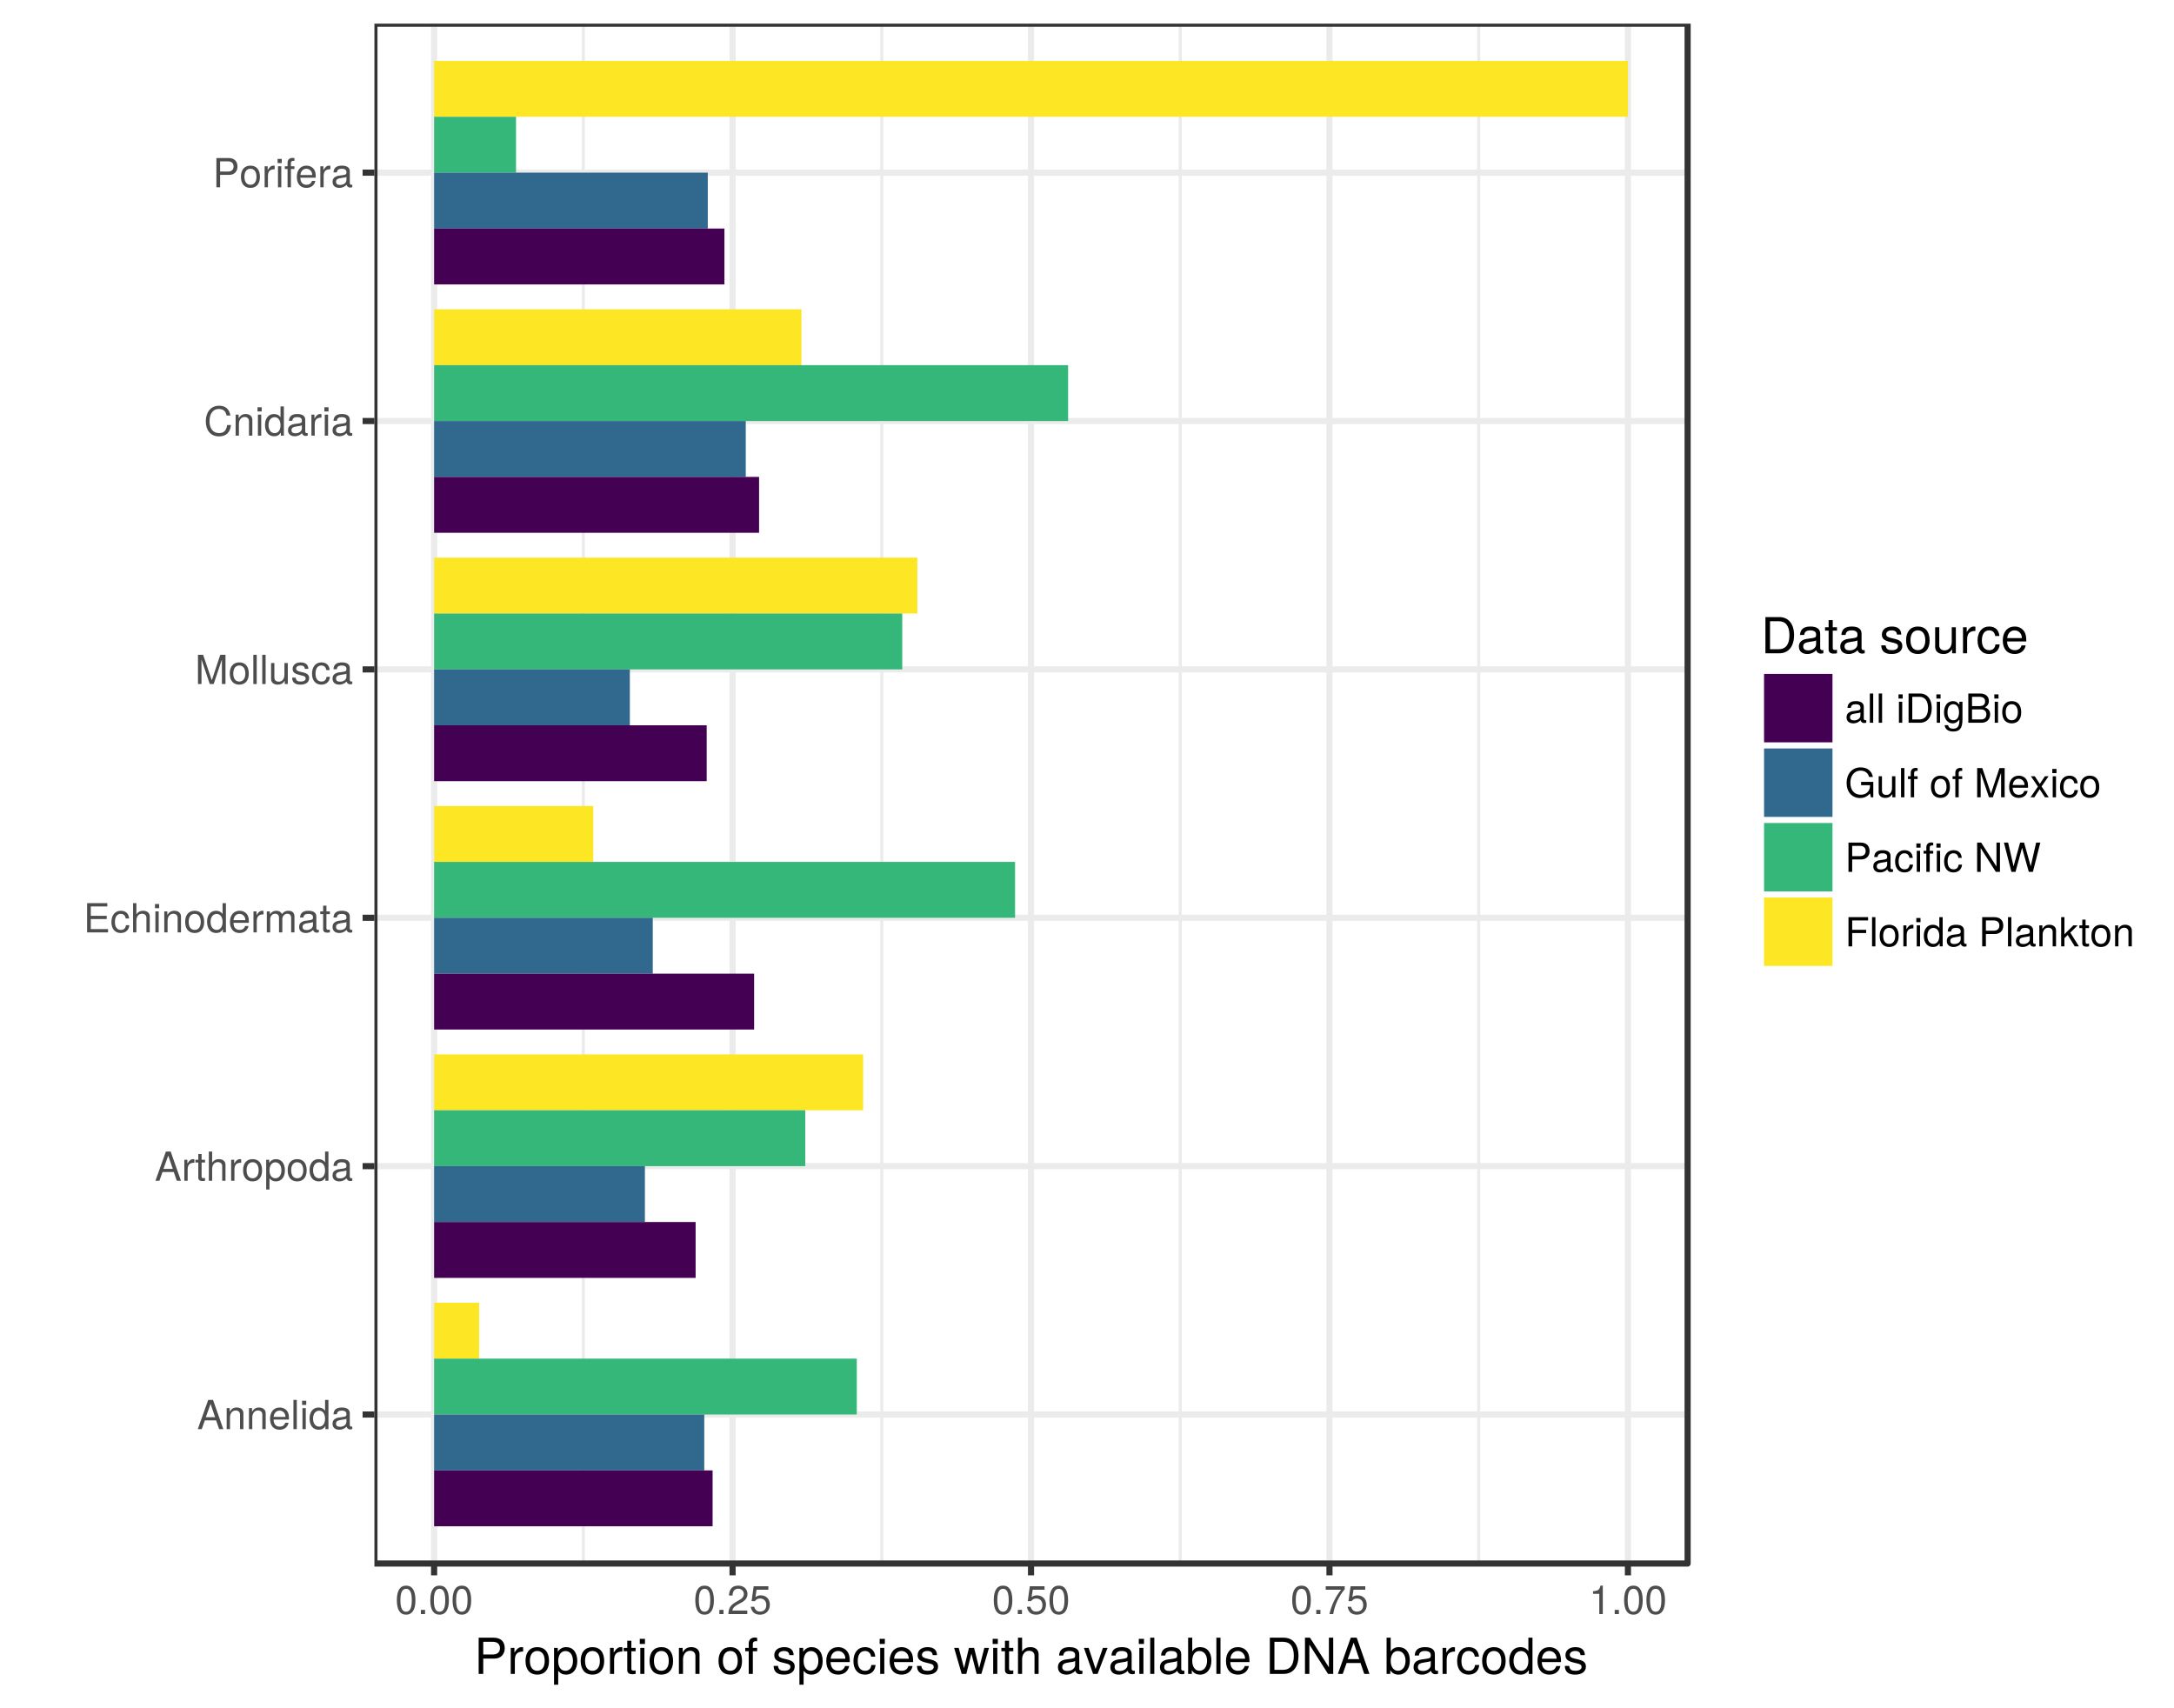 <?xml version="1.0" encoding="UTF-8"?>
<svg xmlns="http://www.w3.org/2000/svg" xmlns:xlink="http://www.w3.org/1999/xlink" width="504pt" height="396pt" viewBox="0 0 504 396" version="1.1">
<defs>
<g>
<symbol overflow="visible" id="glyph0-0">
<path style="stroke:none;" d=""/>
</symbol>
<symbol overflow="visible" id="glyph0-1">
<path style="stroke:none;" d="M 6.078 0 L 3.688 -6.781 L 2.578 -6.781 L 0.156 0 L 1.078 0 L 1.797 -2.031 L 4.406 -2.031 L 5.109 0 Z M 4.172 -2.766 L 2.016 -2.766 L 3.125 -5.844 Z M 4.172 -2.766 "/>
</symbol>
<symbol overflow="visible" id="glyph0-2">
<path style="stroke:none;" d="M 4.531 0 L 4.531 -3.688 C 4.531 -4.484 3.922 -5.016 2.984 -5.016 C 2.266 -5.016 1.797 -4.734 1.359 -4.047 L 1.359 -4.875 L 0.656 -4.875 L 0.656 0 L 1.422 0 L 1.422 -2.688 C 1.422 -3.688 1.969 -4.328 2.75 -4.328 C 3.359 -4.328 3.75 -3.953 3.75 -3.375 L 3.75 0 Z M 4.531 0 "/>
</symbol>
<symbol overflow="visible" id="glyph0-3">
<path style="stroke:none;" d="M 4.766 -2.219 C 4.766 -2.922 4.719 -3.359 4.578 -3.734 C 4.266 -4.531 3.516 -5.016 2.609 -5.016 C 1.25 -5.016 0.375 -4 0.375 -2.406 C 0.375 -0.812 1.219 0.141 2.578 0.141 C 3.703 0.141 4.469 -0.5 4.672 -1.484 L 3.891 -1.484 C 3.672 -0.844 3.234 -0.578 2.609 -0.578 C 1.797 -0.578 1.203 -1.094 1.188 -2.219 Z M 3.938 -2.906 C 3.938 -2.906 3.938 -2.859 3.938 -2.844 L 1.203 -2.844 C 1.266 -3.703 1.812 -4.297 2.594 -4.297 C 3.359 -4.297 3.938 -3.656 3.938 -2.906 Z M 3.938 -2.906 "/>
</symbol>
<symbol overflow="visible" id="glyph0-4">
<path style="stroke:none;" d="M 1.406 0 L 1.406 -6.781 L 0.625 -6.781 L 0.625 0 Z M 1.406 0 "/>
</symbol>
<symbol overflow="visible" id="glyph0-5">
<path style="stroke:none;" d="M 1.422 0 L 1.422 -4.875 L 0.656 -4.875 L 0.656 0 Z M 1.531 -5.609 L 1.531 -6.578 L 0.562 -6.578 L 0.562 -5.609 Z M 1.531 -5.609 "/>
</symbol>
<symbol overflow="visible" id="glyph0-6">
<path style="stroke:none;" d="M 4.609 0 L 4.609 -6.781 L 3.828 -6.781 L 3.828 -4.266 C 3.5 -4.75 2.984 -5.016 2.328 -5.016 C 1.062 -5.016 0.234 -4.031 0.234 -2.484 C 0.234 -0.844 1.047 0.141 2.359 0.141 C 3.031 0.141 3.5 -0.109 3.906 -0.719 L 3.906 0 Z M 3.828 -2.422 C 3.828 -1.297 3.297 -0.578 2.469 -0.578 C 1.625 -0.578 1.047 -1.297 1.047 -2.438 C 1.047 -3.562 1.625 -4.281 2.469 -4.281 C 3.297 -4.281 3.828 -3.547 3.828 -2.422 Z M 3.828 -2.422 "/>
</symbol>
<symbol overflow="visible" id="glyph0-7">
<path style="stroke:none;" d="M 4.969 -0.016 L 4.969 -0.609 C 4.891 -0.578 4.859 -0.578 4.812 -0.578 C 4.531 -0.578 4.391 -0.719 4.391 -0.969 L 4.391 -3.688 C 4.391 -4.547 3.75 -5.016 2.562 -5.016 C 1.375 -5.016 0.656 -4.562 0.609 -3.438 L 1.391 -3.438 C 1.453 -4.031 1.797 -4.297 2.531 -4.297 C 3.219 -4.297 3.609 -4.031 3.609 -3.562 L 3.609 -3.359 C 3.609 -3.047 3.422 -2.906 2.812 -2.828 C 1.703 -2.688 1.547 -2.656 1.25 -2.531 C 0.672 -2.297 0.391 -1.859 0.391 -1.266 C 0.391 -0.375 1 0.141 1.984 0.141 C 2.609 0.141 3.219 -0.125 3.641 -0.578 C 3.734 -0.203 4.062 0.062 4.438 0.062 C 4.609 0.062 4.719 0.047 4.969 -0.016 Z M 3.609 -1.688 C 3.609 -0.984 2.906 -0.547 2.156 -0.547 C 1.547 -0.547 1.203 -0.75 1.203 -1.281 C 1.203 -1.797 1.547 -2.016 2.375 -2.141 C 3.188 -2.25 3.359 -2.281 3.609 -2.406 Z M 3.609 -1.688 "/>
</symbol>
<symbol overflow="visible" id="glyph0-8">
<path style="stroke:none;" d="M 2.984 -4.188 L 2.984 -4.984 C 2.859 -5 2.797 -5.016 2.688 -5.016 C 2.188 -5.016 1.797 -4.719 1.359 -3.984 L 1.359 -4.875 L 0.656 -4.875 L 0.656 0 L 1.422 0 L 1.422 -2.531 C 1.422 -3.625 1.781 -4.172 2.984 -4.188 Z M 2.984 -4.188 "/>
</symbol>
<symbol overflow="visible" id="glyph0-9">
<path style="stroke:none;" d="M 2.359 0 L 2.359 -0.656 C 2.266 -0.625 2.141 -0.609 1.984 -0.609 C 1.656 -0.609 1.562 -0.703 1.562 -1.047 L 1.562 -4.234 L 2.359 -4.234 L 2.359 -4.875 L 1.562 -4.875 L 1.562 -6.203 L 0.797 -6.203 L 0.797 -4.875 L 0.125 -4.875 L 0.125 -4.234 L 0.797 -4.234 L 0.797 -0.703 C 0.797 -0.219 1.125 0.062 1.734 0.062 C 1.922 0.062 2.094 0.047 2.359 0 Z M 2.359 0 "/>
</symbol>
<symbol overflow="visible" id="glyph0-10">
<path style="stroke:none;" d="M 4.516 0 L 4.516 -3.688 C 4.516 -4.5 3.938 -5.016 2.984 -5.016 C 2.297 -5.016 1.875 -4.797 1.422 -4.203 L 1.422 -6.781 L 0.656 -6.781 L 0.656 0 L 1.422 0 L 1.422 -2.688 C 1.422 -3.688 1.938 -4.328 2.75 -4.328 C 3.297 -4.328 3.75 -4.016 3.75 -3.375 L 3.75 0 Z M 4.516 0 "/>
</symbol>
<symbol overflow="visible" id="glyph0-11">
<path style="stroke:none;" d="M 4.734 -2.406 C 4.734 -4.078 3.938 -5.016 2.531 -5.016 C 1.156 -5.016 0.328 -4.078 0.328 -2.438 C 0.328 -0.797 1.156 0.141 2.531 0.141 C 3.906 0.141 4.734 -0.797 4.734 -2.406 Z M 3.938 -2.406 C 3.938 -1.266 3.391 -0.578 2.531 -0.578 C 1.672 -0.578 1.141 -1.25 1.141 -2.438 C 1.141 -3.609 1.672 -4.297 2.531 -4.297 C 3.406 -4.297 3.938 -3.609 3.938 -2.406 Z M 3.938 -2.406 "/>
</symbol>
<symbol overflow="visible" id="glyph0-12">
<path style="stroke:none;" d="M 4.859 -2.391 C 4.859 -4.031 4.062 -5.016 2.766 -5.016 C 2.109 -5.016 1.578 -4.719 1.219 -4.141 L 1.219 -4.875 L 0.516 -4.875 L 0.516 2.031 L 1.281 2.031 L 1.281 -0.578 C 1.688 -0.078 2.141 0.141 2.781 0.141 C 4.031 0.141 4.859 -0.844 4.859 -2.391 Z M 4.047 -2.406 C 4.047 -1.297 3.484 -0.578 2.641 -0.578 C 1.828 -0.578 1.281 -1.25 1.281 -2.406 C 1.281 -3.547 1.828 -4.281 2.641 -4.281 C 3.5 -4.281 4.047 -3.562 4.047 -2.406 Z M 4.047 -2.406 "/>
</symbol>
<symbol overflow="visible" id="glyph0-13">
<path style="stroke:none;" d="M 5.703 0 L 5.703 -0.766 L 1.703 -0.766 L 1.703 -3.094 L 5.391 -3.094 L 5.391 -3.844 L 1.703 -3.844 L 1.703 -6.016 L 5.531 -6.016 L 5.531 -6.781 L 0.844 -6.781 L 0.844 0 Z M 5.703 0 "/>
</symbol>
<symbol overflow="visible" id="glyph0-14">
<path style="stroke:none;" d="M 4.438 -1.672 L 3.656 -1.672 C 3.531 -0.891 3.125 -0.578 2.469 -0.578 C 1.609 -0.578 1.094 -1.234 1.094 -2.391 C 1.094 -3.609 1.594 -4.297 2.438 -4.297 C 3.094 -4.297 3.5 -3.906 3.594 -3.234 L 4.375 -3.234 C 4.281 -4.422 3.547 -5.016 2.453 -5.016 C 1.141 -5.016 0.281 -4 0.281 -2.391 C 0.281 -0.812 1.125 0.141 2.438 0.141 C 3.609 0.141 4.344 -0.562 4.438 -1.672 Z M 4.438 -1.672 "/>
</symbol>
<symbol overflow="visible" id="glyph0-15">
<path style="stroke:none;" d="M 7.062 0 L 7.062 -3.656 C 7.062 -4.531 6.578 -5.016 5.672 -5.016 C 5.016 -5.016 4.625 -4.812 4.172 -4.266 C 3.891 -4.781 3.5 -5.016 2.859 -5.016 C 2.219 -5.016 1.781 -4.766 1.359 -4.188 L 1.359 -4.875 L 0.656 -4.875 L 0.656 0 L 1.438 0 L 1.438 -3.062 C 1.438 -3.766 1.938 -4.328 2.578 -4.328 C 3.156 -4.328 3.484 -3.984 3.484 -3.359 L 3.484 0 L 4.25 0 L 4.25 -3.062 C 4.25 -3.766 4.766 -4.328 5.406 -4.328 C 5.969 -4.328 6.297 -3.969 6.297 -3.359 L 6.297 0 Z M 7.062 0 "/>
</symbol>
<symbol overflow="visible" id="glyph0-16">
<path style="stroke:none;" d="M 7.078 0 L 7.078 -6.781 L 5.875 -6.781 L 3.906 -0.875 L 1.891 -6.781 L 0.703 -6.781 L 0.703 0 L 1.516 0 L 1.516 -5.688 L 3.438 0 L 4.344 0 L 6.25 -5.688 L 6.25 0 Z M 7.078 0 "/>
</symbol>
<symbol overflow="visible" id="glyph0-17">
<path style="stroke:none;" d="M 4.484 0 L 4.484 -4.875 L 3.703 -4.875 L 3.703 -2.188 C 3.703 -1.188 3.188 -0.547 2.375 -0.547 C 1.766 -0.547 1.375 -0.906 1.375 -1.5 L 1.375 -4.875 L 0.609 -4.875 L 0.609 -1.188 C 0.609 -0.375 1.203 0.141 2.156 0.141 C 2.875 0.141 3.328 -0.109 3.781 -0.75 L 3.781 0 Z M 4.484 0 "/>
</symbol>
<symbol overflow="visible" id="glyph0-18">
<path style="stroke:none;" d="M 4.266 -1.359 C 4.266 -2.094 3.859 -2.453 2.891 -2.688 L 2.141 -2.859 C 1.516 -3.016 1.25 -3.219 1.25 -3.562 C 1.25 -4 1.641 -4.297 2.281 -4.297 C 2.906 -4.297 3.234 -4.031 3.25 -3.516 L 4.078 -3.516 C 4.062 -4.469 3.438 -5.016 2.312 -5.016 C 1.172 -5.016 0.438 -4.422 0.438 -3.531 C 0.438 -2.766 0.828 -2.406 1.984 -2.125 L 2.703 -1.938 C 3.25 -1.812 3.453 -1.656 3.453 -1.297 C 3.453 -0.844 3 -0.578 2.328 -0.578 C 1.625 -0.578 1.234 -0.75 1.141 -1.484 L 0.312 -1.484 C 0.359 -0.359 0.984 0.141 2.266 0.141 C 3.484 0.141 4.266 -0.422 4.266 -1.359 Z M 4.266 -1.359 "/>
</symbol>
<symbol overflow="visible" id="glyph0-19">
<path style="stroke:none;" d="M 6.297 -2.469 L 5.406 -2.469 C 5.203 -1.188 4.656 -0.594 3.516 -0.594 C 2.172 -0.594 1.312 -1.625 1.312 -3.312 C 1.312 -5.062 2.125 -6.188 3.438 -6.188 C 4.5 -6.188 5.062 -5.703 5.266 -4.672 L 6.156 -4.672 C 5.891 -6.156 5.031 -6.938 3.547 -6.938 C 1.484 -6.938 0.453 -5.297 0.453 -3.312 C 0.453 -1.328 1.516 0.172 3.5 0.172 C 5.156 0.172 6.094 -0.703 6.297 -2.469 Z M 6.297 -2.469 "/>
</symbol>
<symbol overflow="visible" id="glyph0-20">
<path style="stroke:none;" d="M 5.734 -4.781 C 5.734 -6.062 4.984 -6.781 3.641 -6.781 L 0.844 -6.781 L 0.844 0 L 1.703 0 L 1.703 -2.875 L 3.844 -2.875 C 4.953 -2.875 5.734 -3.656 5.734 -4.781 Z M 4.828 -4.828 C 4.828 -4.078 4.344 -3.641 3.516 -3.641 L 1.703 -3.641 L 1.703 -6.016 L 3.516 -6.016 C 4.344 -6.016 4.828 -5.562 4.828 -4.828 Z M 4.828 -4.828 "/>
</symbol>
<symbol overflow="visible" id="glyph0-21">
<path style="stroke:none;" d="M 2.406 -4.234 L 2.406 -4.875 L 1.594 -4.875 L 1.594 -5.641 C 1.594 -5.953 1.781 -6.125 2.125 -6.125 C 2.188 -6.125 2.219 -6.125 2.406 -6.125 L 2.406 -6.766 C 2.219 -6.797 2.125 -6.812 1.969 -6.812 C 1.25 -6.812 0.812 -6.391 0.812 -5.703 L 0.812 -4.875 L 0.172 -4.875 L 0.172 -4.234 L 0.812 -4.234 L 0.812 0 L 1.594 0 L 1.594 -4.234 Z M 2.406 -4.234 "/>
</symbol>
<symbol overflow="visible" id="glyph0-22">
<path style="stroke:none;" d="M 4.719 -3.172 C 4.719 -5.453 3.984 -6.594 2.562 -6.594 C 1.141 -6.594 0.406 -5.438 0.406 -3.219 C 0.406 -1 1.141 0.141 2.562 0.141 C 3.953 0.141 4.719 -1 4.719 -3.172 Z M 3.875 -3.25 C 3.875 -1.375 3.453 -0.547 2.531 -0.547 C 1.672 -0.547 1.234 -1.406 1.234 -3.219 C 1.234 -5.016 1.672 -5.859 2.562 -5.859 C 3.438 -5.859 3.875 -5.016 3.875 -3.25 Z M 3.875 -3.25 "/>
</symbol>
<symbol overflow="visible" id="glyph0-23">
<path style="stroke:none;" d="M 1.781 0 L 1.781 -0.969 L 0.812 -0.969 L 0.812 0 Z M 1.781 0 "/>
</symbol>
<symbol overflow="visible" id="glyph0-24">
<path style="stroke:none;" d="M 4.75 -4.656 C 4.75 -5.766 3.891 -6.594 2.641 -6.594 C 1.297 -6.594 0.516 -5.906 0.469 -4.297 L 1.281 -4.297 C 1.344 -5.406 1.797 -5.875 2.609 -5.875 C 3.359 -5.875 3.906 -5.344 3.906 -4.641 C 3.906 -4.125 3.609 -3.672 3.016 -3.344 L 2.172 -2.859 C 0.797 -2.078 0.391 -1.453 0.312 0 L 4.703 0 L 4.703 -0.812 L 1.234 -0.812 C 1.312 -1.344 1.625 -1.688 2.422 -2.172 L 3.359 -2.672 C 4.281 -3.156 4.75 -3.844 4.75 -4.656 Z M 4.75 -4.656 "/>
</symbol>
<symbol overflow="visible" id="glyph0-25">
<path style="stroke:none;" d="M 4.766 -2.188 C 4.766 -3.484 3.906 -4.344 2.641 -4.344 C 2.172 -4.344 1.797 -4.219 1.422 -3.938 L 1.688 -5.641 L 4.422 -5.641 L 4.422 -6.453 L 1.016 -6.453 L 0.531 -3 L 1.281 -3 C 1.672 -3.453 1.984 -3.609 2.484 -3.609 C 3.375 -3.609 3.938 -3.047 3.938 -2.078 C 3.938 -1.125 3.391 -0.578 2.484 -0.578 C 1.781 -0.578 1.344 -0.953 1.141 -1.688 L 0.328 -1.688 C 0.594 -0.375 1.344 0.141 2.516 0.141 C 3.844 0.141 4.766 -0.797 4.766 -2.188 Z M 4.766 -2.188 "/>
</symbol>
<symbol overflow="visible" id="glyph0-26">
<path style="stroke:none;" d="M 4.828 -5.766 L 4.828 -6.453 L 0.422 -6.453 L 0.422 -5.641 L 3.984 -5.641 C 2.672 -3.984 1.75 -2.062 1.281 0 L 2.156 0 C 2.516 -2.125 3.453 -4.125 4.828 -5.766 Z M 4.828 -5.766 "/>
</symbol>
<symbol overflow="visible" id="glyph0-27">
<path style="stroke:none;" d="M 3.219 0 L 3.219 -6.594 L 2.688 -6.594 C 2.406 -5.578 2.219 -5.438 0.953 -5.281 L 0.953 -4.688 L 2.406 -4.688 L 2.406 0 Z M 3.219 0 "/>
</symbol>
<symbol overflow="visible" id="glyph0-28">
<path style="stroke:none;" d=""/>
</symbol>
<symbol overflow="visible" id="glyph0-29">
<path style="stroke:none;" d="M 6.203 -3.391 C 6.203 -5.5 5.156 -6.781 3.438 -6.781 L 0.828 -6.781 L 0.828 0 L 3.438 0 C 5.156 0 6.203 -1.281 6.203 -3.391 Z M 5.344 -3.391 C 5.344 -1.672 4.625 -0.766 3.297 -0.766 L 1.688 -0.766 L 1.688 -6.016 L 3.297 -6.016 C 4.625 -6.016 5.344 -5.109 5.344 -3.391 Z M 5.344 -3.391 "/>
</symbol>
<symbol overflow="visible" id="glyph0-30">
<path style="stroke:none;" d="M 4.547 -0.797 L 4.547 -4.875 L 3.828 -4.875 L 3.828 -4.172 C 3.438 -4.734 2.969 -5.016 2.344 -5.016 C 1.109 -5.016 0.266 -3.969 0.266 -2.391 C 0.266 -0.859 1.141 0.141 2.281 0.141 C 2.891 0.141 3.312 -0.125 3.828 -0.734 L 3.828 -0.406 C 3.828 0.891 3.297 1.375 2.406 1.375 C 1.781 1.375 1.312 1.156 1.219 0.562 L 0.422 0.562 C 0.516 1.484 1.234 2.031 2.375 2.031 C 3.891 2.031 4.547 1.344 4.547 -0.797 Z M 3.75 -2.406 C 3.75 -1.25 3.25 -0.578 2.438 -0.578 C 1.594 -0.578 1.078 -1.25 1.078 -2.438 C 1.078 -3.609 1.594 -4.297 2.422 -4.297 C 3.266 -4.297 3.75 -3.594 3.75 -2.406 Z M 3.75 -2.406 "/>
</symbol>
<symbol overflow="visible" id="glyph0-31">
<path style="stroke:none;" d="M 5.797 -1.938 C 5.797 -2.75 5.422 -3.25 4.562 -3.578 C 5.172 -3.875 5.5 -4.375 5.5 -5.062 C 5.5 -6.047 4.766 -6.781 3.484 -6.781 L 0.734 -6.781 L 0.734 0 L 3.797 0 C 5.016 0 5.797 -0.812 5.797 -1.938 Z M 4.625 -4.938 C 4.625 -4.25 4.234 -3.859 3.266 -3.859 L 1.594 -3.859 L 1.594 -6.016 L 3.266 -6.016 C 4.234 -6.016 4.625 -5.625 4.625 -4.938 Z M 4.922 -1.922 C 4.922 -1.281 4.531 -0.766 3.703 -0.766 L 1.594 -0.766 L 1.594 -3.094 L 3.703 -3.094 C 4.531 -3.094 4.922 -2.578 4.922 -1.922 Z M 4.922 -1.922 "/>
</symbol>
<symbol overflow="visible" id="glyph0-32">
<path style="stroke:none;" d="M 6.594 0 L 6.594 -3.578 L 3.766 -3.578 L 3.766 -2.812 L 5.828 -2.812 L 5.828 -2.625 C 5.828 -1.422 4.938 -0.594 3.703 -0.594 C 2.172 -0.594 1.281 -1.703 1.281 -3.359 C 1.281 -5.031 2.219 -6.188 3.656 -6.188 C 4.688 -6.188 5.422 -5.594 5.609 -4.719 L 6.5 -4.719 C 6.25 -6.094 5.219 -6.938 3.656 -6.938 C 1.594 -6.938 0.406 -5.344 0.406 -3.312 C 0.406 -1.234 1.688 0.172 3.516 0.172 C 4.438 0.172 5.172 -0.156 5.828 -0.891 L 6.047 0 Z M 6.594 0 "/>
</symbol>
<symbol overflow="visible" id="glyph0-33">
<path style="stroke:none;" d="M 4.391 0 L 2.719 -2.516 L 4.344 -4.875 L 3.484 -4.875 L 2.312 -3.109 L 1.141 -4.875 L 0.25 -4.875 L 1.875 -2.484 L 0.156 0 L 1.047 0 L 2.281 -1.875 L 3.5 0 Z M 4.391 0 "/>
</symbol>
<symbol overflow="visible" id="glyph0-34">
<path style="stroke:none;" d="M 6 0 L 6 -6.781 L 5.188 -6.781 L 5.188 -1.234 L 1.641 -6.781 L 0.703 -6.781 L 0.703 0 L 1.531 0 L 1.531 -5.5 L 5.031 0 Z M 6 0 "/>
</symbol>
<symbol overflow="visible" id="glyph0-35">
<path style="stroke:none;" d="M 8.641 -6.781 L 7.672 -6.781 L 6.422 -1.281 L 4.875 -6.781 L 3.953 -6.781 L 2.438 -1.281 L 1.172 -6.781 L 0.203 -6.781 L 1.938 0 L 2.891 0 L 4.406 -5.562 L 5.969 0 L 6.922 0 Z M 8.641 -6.781 "/>
</symbol>
<symbol overflow="visible" id="glyph0-36">
<path style="stroke:none;" d="M 5.391 -6.016 L 5.391 -6.781 L 0.844 -6.781 L 0.844 0 L 1.703 0 L 1.703 -3.094 L 4.938 -3.094 L 4.938 -3.844 L 1.703 -3.844 L 1.703 -6.016 Z M 5.391 -6.016 "/>
</symbol>
<symbol overflow="visible" id="glyph0-37">
<path style="stroke:none;" d="M 4.672 0 L 2.672 -3.188 L 4.375 -4.875 L 3.375 -4.875 L 1.312 -2.812 L 1.312 -6.781 L 0.547 -6.781 L 0.547 0 L 1.312 0 L 1.312 -1.891 L 2.062 -2.641 L 3.703 0 Z M 4.672 0 "/>
</symbol>
<symbol overflow="visible" id="glyph1-0">
<path style="stroke:none;" d=""/>
</symbol>
<symbol overflow="visible" id="glyph1-1">
<path style="stroke:none;" d="M 7.094 -5.922 C 7.094 -7.5 6.156 -8.391 4.516 -8.391 L 1.047 -8.391 L 1.047 0 L 2.109 0 L 2.109 -3.547 L 4.75 -3.547 C 6.125 -3.547 7.094 -4.531 7.094 -5.922 Z M 5.984 -5.969 C 5.984 -5.047 5.375 -4.5 4.344 -4.5 L 2.109 -4.5 L 2.109 -7.438 L 4.344 -7.438 C 5.375 -7.438 5.984 -6.891 5.984 -5.969 Z M 5.984 -5.969 "/>
</symbol>
<symbol overflow="visible" id="glyph1-2">
<path style="stroke:none;" d="M 3.688 -5.188 L 3.688 -6.156 C 3.531 -6.188 3.453 -6.203 3.328 -6.203 C 2.703 -6.203 2.234 -5.828 1.672 -4.938 L 1.672 -6.031 L 0.812 -6.031 L 0.812 0 L 1.766 0 L 1.766 -3.125 C 1.766 -4.484 2.203 -5.156 3.688 -5.188 Z M 3.688 -5.188 "/>
</symbol>
<symbol overflow="visible" id="glyph1-3">
<path style="stroke:none;" d="M 5.859 -2.969 C 5.859 -5.047 4.859 -6.203 3.125 -6.203 C 1.438 -6.203 0.406 -5.031 0.406 -3.016 C 0.406 -0.984 1.422 0.172 3.141 0.172 C 4.828 0.172 5.859 -0.984 5.859 -2.969 Z M 4.859 -2.984 C 4.859 -1.562 4.203 -0.719 3.141 -0.719 C 2.062 -0.719 1.422 -1.547 1.422 -3.016 C 1.422 -4.469 2.062 -5.312 3.141 -5.312 C 4.219 -5.312 4.859 -4.469 4.859 -2.984 Z M 4.859 -2.984 "/>
</symbol>
<symbol overflow="visible" id="glyph1-4">
<path style="stroke:none;" d="M 6.016 -2.953 C 6.016 -4.984 5.031 -6.203 3.422 -6.203 C 2.609 -6.203 1.953 -5.828 1.5 -5.125 L 1.5 -6.031 L 0.625 -6.031 L 0.625 2.5 L 1.594 2.5 L 1.594 -0.719 C 2.094 -0.109 2.656 0.172 3.438 0.172 C 4.984 0.172 6.016 -1.031 6.016 -2.953 Z M 5.016 -2.984 C 5.016 -1.609 4.312 -0.719 3.266 -0.719 C 2.25 -0.719 1.594 -1.547 1.594 -2.969 C 1.594 -4.375 2.25 -5.297 3.266 -5.297 C 4.328 -5.297 5.016 -4.422 5.016 -2.984 Z M 5.016 -2.984 "/>
</symbol>
<symbol overflow="visible" id="glyph1-5">
<path style="stroke:none;" d="M 2.922 0 L 2.922 -0.812 C 2.797 -0.766 2.641 -0.766 2.469 -0.766 C 2.047 -0.766 1.938 -0.875 1.938 -1.297 L 1.938 -5.25 L 2.922 -5.25 L 2.922 -6.031 L 1.938 -6.031 L 1.938 -7.688 L 0.984 -7.688 L 0.984 -6.031 L 0.156 -6.031 L 0.156 -5.25 L 0.984 -5.25 L 0.984 -0.875 C 0.984 -0.266 1.391 0.078 2.141 0.078 C 2.375 0.078 2.594 0.062 2.922 0 Z M 2.922 0 "/>
</symbol>
<symbol overflow="visible" id="glyph1-6">
<path style="stroke:none;" d="M 1.766 0 L 1.766 -6.031 L 0.812 -6.031 L 0.812 0 Z M 1.891 -6.938 L 1.891 -8.125 L 0.688 -8.125 L 0.688 -6.938 Z M 1.891 -6.938 "/>
</symbol>
<symbol overflow="visible" id="glyph1-7">
<path style="stroke:none;" d="M 5.594 0 L 5.594 -4.547 C 5.594 -5.547 4.859 -6.203 3.688 -6.203 C 2.797 -6.203 2.219 -5.859 1.688 -5.016 L 1.688 -6.031 L 0.812 -6.031 L 0.812 0 L 1.766 0 L 1.766 -3.328 C 1.766 -4.547 2.422 -5.359 3.406 -5.359 C 4.156 -5.359 4.641 -4.906 4.641 -4.172 L 4.641 0 Z M 5.594 0 "/>
</symbol>
<symbol overflow="visible" id="glyph1-8">
<path style="stroke:none;" d=""/>
</symbol>
<symbol overflow="visible" id="glyph1-9">
<path style="stroke:none;" d="M 2.969 -5.25 L 2.969 -6.031 L 1.969 -6.031 L 1.969 -6.969 C 1.969 -7.375 2.203 -7.578 2.641 -7.578 C 2.719 -7.578 2.75 -7.578 2.969 -7.562 L 2.969 -8.359 C 2.75 -8.406 2.625 -8.422 2.422 -8.422 C 1.547 -8.422 1.016 -7.906 1.016 -7.047 L 1.016 -6.031 L 0.203 -6.031 L 0.203 -5.25 L 1.016 -5.25 L 1.016 0 L 1.969 0 L 1.969 -5.25 Z M 2.969 -5.25 "/>
</symbol>
<symbol overflow="visible" id="glyph1-10">
<path style="stroke:none;" d="M 5.281 -1.688 C 5.281 -2.594 4.766 -3.031 3.578 -3.328 L 2.656 -3.547 C 1.875 -3.719 1.547 -3.984 1.547 -4.406 C 1.547 -4.953 2.031 -5.312 2.812 -5.312 C 3.594 -5.312 4 -4.984 4.031 -4.344 L 5.031 -4.344 C 5.031 -5.531 4.25 -6.203 2.859 -6.203 C 1.453 -6.203 0.547 -5.469 0.547 -4.359 C 0.547 -3.422 1.031 -2.969 2.453 -2.625 L 3.344 -2.406 C 4.016 -2.25 4.281 -2.047 4.281 -1.609 C 4.281 -1.047 3.719 -0.719 2.875 -0.719 C 2.016 -0.719 1.531 -0.922 1.406 -1.844 L 0.391 -1.844 C 0.438 -0.453 1.219 0.172 2.797 0.172 C 4.312 0.172 5.281 -0.531 5.281 -1.688 Z M 5.281 -1.688 "/>
</symbol>
<symbol overflow="visible" id="glyph1-11">
<path style="stroke:none;" d="M 5.906 -2.734 C 5.906 -3.609 5.828 -4.156 5.656 -4.609 C 5.266 -5.594 4.344 -6.203 3.219 -6.203 C 1.547 -6.203 0.453 -4.953 0.453 -2.984 C 0.453 -1 1.5 0.172 3.203 0.172 C 4.578 0.172 5.531 -0.609 5.766 -1.828 L 4.812 -1.828 C 4.547 -1.031 4 -0.719 3.234 -0.719 C 2.234 -0.719 1.484 -1.359 1.453 -2.734 Z M 4.875 -3.594 C 4.875 -3.594 4.875 -3.547 4.859 -3.516 L 1.484 -3.516 C 1.562 -4.594 2.25 -5.312 3.203 -5.312 C 4.156 -5.312 4.875 -4.531 4.875 -3.594 Z M 4.875 -3.594 "/>
</symbol>
<symbol overflow="visible" id="glyph1-12">
<path style="stroke:none;" d="M 5.484 -2.062 L 4.516 -2.062 C 4.359 -1.109 3.859 -0.719 3.047 -0.719 C 1.984 -0.719 1.359 -1.531 1.359 -2.953 C 1.359 -4.469 1.984 -5.312 3.031 -5.312 C 3.828 -5.312 4.328 -4.844 4.453 -4 L 5.422 -4 C 5.297 -5.469 4.375 -6.203 3.031 -6.203 C 1.422 -6.203 0.359 -4.953 0.359 -2.953 C 0.359 -1.016 1.391 0.172 3.031 0.172 C 4.469 0.172 5.375 -0.688 5.484 -2.062 Z M 5.484 -2.062 "/>
</symbol>
<symbol overflow="visible" id="glyph1-13">
<path style="stroke:none;" d="M 8.141 -6.031 L 7.062 -6.031 L 5.859 -1.328 L 4.688 -6.031 L 3.5 -6.031 L 2.359 -1.328 L 1.125 -6.031 L 0.062 -6.031 L 1.812 0 L 2.891 0 L 4.062 -4.719 L 5.281 0 L 6.375 0 Z M 8.141 -6.031 "/>
</symbol>
<symbol overflow="visible" id="glyph1-14">
<path style="stroke:none;" d="M 5.594 0 L 5.594 -4.547 C 5.594 -5.562 4.859 -6.203 3.688 -6.203 C 2.844 -6.203 2.328 -5.938 1.766 -5.203 L 1.766 -8.391 L 0.812 -8.391 L 0.812 0 L 1.766 0 L 1.766 -3.328 C 1.766 -4.547 2.406 -5.359 3.391 -5.359 C 4.078 -5.359 4.641 -4.969 4.641 -4.172 L 4.641 0 Z M 5.594 0 "/>
</symbol>
<symbol overflow="visible" id="glyph1-15">
<path style="stroke:none;" d="M 6.156 -0.016 L 6.156 -0.75 C 6.047 -0.719 6 -0.719 5.953 -0.719 C 5.609 -0.719 5.422 -0.891 5.422 -1.203 L 5.422 -4.547 C 5.422 -5.625 4.641 -6.203 3.156 -6.203 C 1.703 -6.203 0.812 -5.641 0.75 -4.25 L 1.719 -4.25 C 1.797 -4.984 2.234 -5.312 3.125 -5.312 C 3.984 -5.312 4.469 -4.984 4.469 -4.422 L 4.469 -4.156 C 4.469 -3.766 4.234 -3.594 3.469 -3.5 C 2.109 -3.328 1.906 -3.281 1.547 -3.125 C 0.844 -2.844 0.484 -2.297 0.484 -1.562 C 0.484 -0.469 1.234 0.172 2.469 0.172 C 3.234 0.172 3.984 -0.156 4.516 -0.719 C 4.609 -0.25 5.031 0.078 5.5 0.078 C 5.688 0.078 5.844 0.062 6.156 -0.016 Z M 4.469 -2.078 C 4.469 -1.219 3.594 -0.672 2.672 -0.672 C 1.922 -0.672 1.484 -0.938 1.484 -1.594 C 1.484 -2.219 1.906 -2.5 2.938 -2.641 C 3.938 -2.781 4.156 -2.828 4.469 -2.984 Z M 4.469 -2.078 "/>
</symbol>
<symbol overflow="visible" id="glyph1-16">
<path style="stroke:none;" d="M 5.594 -6.031 L 4.516 -6.031 L 2.812 -1.141 L 1.203 -6.031 L 0.109 -6.031 L 2.234 0 L 3.281 0 Z M 5.594 -6.031 "/>
</symbol>
<symbol overflow="visible" id="glyph1-17">
<path style="stroke:none;" d="M 1.734 0 L 1.734 -8.391 L 0.781 -8.391 L 0.781 0 Z M 1.734 0 "/>
</symbol>
<symbol overflow="visible" id="glyph1-18">
<path style="stroke:none;" d="M 6.016 -3.078 C 6.016 -5.031 5.031 -6.203 3.438 -6.203 C 2.609 -6.203 2.031 -5.891 1.578 -5.203 L 1.578 -8.391 L 0.625 -8.391 L 0.625 0 L 1.484 0 L 1.484 -0.859 C 1.938 -0.156 2.547 0.172 3.391 0.172 C 4.984 0.172 6.016 -1.125 6.016 -3.078 Z M 5.016 -3.031 C 5.016 -1.656 4.297 -0.719 3.25 -0.719 C 2.25 -0.719 1.578 -1.641 1.578 -3.016 C 1.578 -4.422 2.25 -5.344 3.25 -5.297 C 4.328 -5.297 5.016 -4.375 5.016 -3.031 Z M 5.016 -3.031 "/>
</symbol>
<symbol overflow="visible" id="glyph1-19">
<path style="stroke:none;" d="M 7.672 -4.203 C 7.672 -6.797 6.375 -8.391 4.25 -8.391 L 1.031 -8.391 L 1.031 0 L 4.25 0 C 6.375 0 7.672 -1.594 7.672 -4.203 Z M 6.594 -4.188 C 6.594 -2.062 5.734 -0.938 4.078 -0.938 L 2.094 -0.938 L 2.094 -7.438 L 4.078 -7.438 C 5.734 -7.438 6.594 -6.328 6.594 -4.188 Z M 6.594 -4.188 "/>
</symbol>
<symbol overflow="visible" id="glyph1-20">
<path style="stroke:none;" d="M 7.422 0 L 7.422 -8.391 L 6.422 -8.391 L 6.422 -1.531 L 2.031 -8.391 L 0.875 -8.391 L 0.875 0 L 1.891 0 L 1.891 -6.797 L 6.219 0 Z M 7.422 0 "/>
</symbol>
<symbol overflow="visible" id="glyph1-21">
<path style="stroke:none;" d="M 7.516 0 L 4.562 -8.391 L 3.188 -8.391 L 0.203 0 L 1.328 0 L 2.219 -2.516 L 5.453 -2.516 L 6.312 0 Z M 5.156 -3.422 L 2.484 -3.422 L 3.859 -7.234 Z M 5.156 -3.422 "/>
</symbol>
<symbol overflow="visible" id="glyph1-22">
<path style="stroke:none;" d="M 5.688 0 L 5.688 -8.391 L 4.734 -8.391 L 4.734 -5.266 C 4.328 -5.875 3.688 -6.203 2.891 -6.203 C 1.328 -6.203 0.297 -4.984 0.297 -3.078 C 0.297 -1.031 1.297 0.172 2.922 0.172 C 3.75 0.172 4.328 -0.141 4.844 -0.891 L 4.844 0 Z M 4.734 -2.984 C 4.734 -1.594 4.078 -0.719 3.062 -0.719 C 2 -0.719 1.297 -1.609 1.297 -3.016 C 1.297 -4.422 2 -5.297 3.047 -5.297 C 4.078 -5.297 4.734 -4.375 4.734 -2.984 Z M 4.734 -2.984 "/>
</symbol>
<symbol overflow="visible" id="glyph1-23">
<path style="stroke:none;" d="M 5.547 0 L 5.547 -6.031 L 4.594 -6.031 L 4.594 -2.703 C 4.594 -1.469 3.938 -0.672 2.938 -0.672 C 2.188 -0.672 1.703 -1.125 1.703 -1.844 L 1.703 -6.031 L 0.75 -6.031 L 0.75 -1.469 C 0.75 -0.469 1.5 0.172 2.672 0.172 C 3.547 0.172 4.109 -0.141 4.688 -0.938 L 4.688 0 Z M 5.547 0 "/>
</symbol>
</g>
<clipPath id="clip1">
  <path d="M 86.801 5.48 L 392 5.48 L 392 363 L 86.801 363 Z M 86.801 5.48 "/>
</clipPath>
<clipPath id="clip2">
  <path d="M 134 5.48 L 136 5.48 L 136 363 L 134 363 Z M 134 5.48 "/>
</clipPath>
<clipPath id="clip3">
  <path d="M 204 5.48 L 205 5.48 L 205 363 L 204 363 Z M 204 5.48 "/>
</clipPath>
<clipPath id="clip4">
  <path d="M 273 5.48 L 274 5.48 L 274 363 L 273 363 Z M 273 5.48 "/>
</clipPath>
<clipPath id="clip5">
  <path d="M 342 5.48 L 344 5.48 L 344 363 L 342 363 Z M 342 5.48 "/>
</clipPath>
<clipPath id="clip6">
  <path d="M 86.801 327 L 392 327 L 392 329 L 86.801 329 Z M 86.801 327 "/>
</clipPath>
<clipPath id="clip7">
  <path d="M 86.801 269 L 392 269 L 392 272 L 86.801 272 Z M 86.801 269 "/>
</clipPath>
<clipPath id="clip8">
  <path d="M 86.801 212 L 392 212 L 392 214 L 86.801 214 Z M 86.801 212 "/>
</clipPath>
<clipPath id="clip9">
  <path d="M 86.801 154 L 392 154 L 392 156 L 86.801 156 Z M 86.801 154 "/>
</clipPath>
<clipPath id="clip10">
  <path d="M 86.801 96 L 392 96 L 392 99 L 86.801 99 Z M 86.801 96 "/>
</clipPath>
<clipPath id="clip11">
  <path d="M 86.801 39 L 392 39 L 392 41 L 86.801 41 Z M 86.801 39 "/>
</clipPath>
<clipPath id="clip12">
  <path d="M 99 5.48 L 102 5.48 L 102 363.453 L 99 363.453 Z M 99 5.48 "/>
</clipPath>
<clipPath id="clip13">
  <path d="M 169 5.48 L 171 5.48 L 171 363.453 L 169 363.453 Z M 169 5.48 "/>
</clipPath>
<clipPath id="clip14">
  <path d="M 238 5.48 L 240 5.48 L 240 363.453 L 238 363.453 Z M 238 5.48 "/>
</clipPath>
<clipPath id="clip15">
  <path d="M 307 5.48 L 309 5.48 L 309 363.453 L 307 363.453 Z M 307 5.48 "/>
</clipPath>
<clipPath id="clip16">
  <path d="M 376 5.48 L 379 5.48 L 379 363.453 L 376 363.453 Z M 376 5.48 "/>
</clipPath>
<clipPath id="clip17">
  <path d="M 86.801 5.48 L 392 5.48 L 392 363.453 L 86.801 363.453 Z M 86.801 5.48 "/>
</clipPath>
</defs>
<g id="surface5538">
<rect x="0" y="0" width="504" height="396" style="fill:rgb(100%,100%,100%);fill-opacity:1;stroke:none;"/>
<path style="fill:none;stroke-width:1.423;stroke-linecap:round;stroke-linejoin:round;stroke:rgb(100%,100%,100%);stroke-opacity:1;stroke-miterlimit:10;" d="M 0 0 L 504 0 L 504 396 L 0 396 Z M 0 0 "/>
<g clip-path="url(#clip1)" clip-rule="nonzero">
<path style=" stroke:none;fill-rule:nonzero;fill:rgb(100%,100%,100%);fill-opacity:1;" d="M 86.801 5.48 L 391.242 5.48 L 391.242 362.453 L 86.801 362.453 Z M 86.801 5.48 "/>
</g>
<g clip-path="url(#clip2)" clip-rule="nonzero">
<path style="fill:none;stroke-width:0.711;stroke-linecap:butt;stroke-linejoin:round;stroke:rgb(92.157%,92.157%,92.157%);stroke-opacity:1;stroke-miterlimit:10;" d="M 135.238 362.453 L 135.238 5.48 "/>
</g>
<g clip-path="url(#clip3)" clip-rule="nonzero">
<path style="fill:none;stroke-width:0.711;stroke-linecap:butt;stroke-linejoin:round;stroke:rgb(92.157%,92.157%,92.157%);stroke-opacity:1;stroke-miterlimit:10;" d="M 204.426 362.453 L 204.426 5.48 "/>
</g>
<g clip-path="url(#clip4)" clip-rule="nonzero">
<path style="fill:none;stroke-width:0.711;stroke-linecap:butt;stroke-linejoin:round;stroke:rgb(92.157%,92.157%,92.157%);stroke-opacity:1;stroke-miterlimit:10;" d="M 273.617 362.453 L 273.617 5.48 "/>
</g>
<g clip-path="url(#clip5)" clip-rule="nonzero">
<path style="fill:none;stroke-width:0.711;stroke-linecap:butt;stroke-linejoin:round;stroke:rgb(92.157%,92.157%,92.157%);stroke-opacity:1;stroke-miterlimit:10;" d="M 342.809 362.453 L 342.809 5.48 "/>
</g>
<g clip-path="url(#clip6)" clip-rule="nonzero">
<path style="fill:none;stroke-width:1.423;stroke-linecap:butt;stroke-linejoin:round;stroke:rgb(92.157%,92.157%,92.157%);stroke-opacity:1;stroke-miterlimit:10;" d="M 86.801 327.906 L 391.242 327.906 "/>
</g>
<g clip-path="url(#clip7)" clip-rule="nonzero">
<path style="fill:none;stroke-width:1.423;stroke-linecap:butt;stroke-linejoin:round;stroke:rgb(92.157%,92.157%,92.157%);stroke-opacity:1;stroke-miterlimit:10;" d="M 86.801 270.332 L 391.242 270.332 "/>
</g>
<g clip-path="url(#clip8)" clip-rule="nonzero">
<path style="fill:none;stroke-width:1.423;stroke-linecap:butt;stroke-linejoin:round;stroke:rgb(92.157%,92.157%,92.157%);stroke-opacity:1;stroke-miterlimit:10;" d="M 86.801 212.754 L 391.242 212.754 "/>
</g>
<g clip-path="url(#clip9)" clip-rule="nonzero">
<path style="fill:none;stroke-width:1.423;stroke-linecap:butt;stroke-linejoin:round;stroke:rgb(92.157%,92.157%,92.157%);stroke-opacity:1;stroke-miterlimit:10;" d="M 86.801 155.18 L 391.242 155.18 "/>
</g>
<g clip-path="url(#clip10)" clip-rule="nonzero">
<path style="fill:none;stroke-width:1.423;stroke-linecap:butt;stroke-linejoin:round;stroke:rgb(92.157%,92.157%,92.157%);stroke-opacity:1;stroke-miterlimit:10;" d="M 86.801 97.602 L 391.242 97.602 "/>
</g>
<g clip-path="url(#clip11)" clip-rule="nonzero">
<path style="fill:none;stroke-width:1.423;stroke-linecap:butt;stroke-linejoin:round;stroke:rgb(92.157%,92.157%,92.157%);stroke-opacity:1;stroke-miterlimit:10;" d="M 86.801 40.023 L 391.242 40.023 "/>
</g>
<g clip-path="url(#clip12)" clip-rule="nonzero">
<path style="fill:none;stroke-width:1.423;stroke-linecap:butt;stroke-linejoin:round;stroke:rgb(92.157%,92.157%,92.157%);stroke-opacity:1;stroke-miterlimit:10;" d="M 100.641 362.453 L 100.641 5.48 "/>
</g>
<g clip-path="url(#clip13)" clip-rule="nonzero">
<path style="fill:none;stroke-width:1.423;stroke-linecap:butt;stroke-linejoin:round;stroke:rgb(92.157%,92.157%,92.157%);stroke-opacity:1;stroke-miterlimit:10;" d="M 169.832 362.453 L 169.832 5.48 "/>
</g>
<g clip-path="url(#clip14)" clip-rule="nonzero">
<path style="fill:none;stroke-width:1.423;stroke-linecap:butt;stroke-linejoin:round;stroke:rgb(92.157%,92.157%,92.157%);stroke-opacity:1;stroke-miterlimit:10;" d="M 239.023 362.453 L 239.023 5.48 "/>
</g>
<g clip-path="url(#clip15)" clip-rule="nonzero">
<path style="fill:none;stroke-width:1.423;stroke-linecap:butt;stroke-linejoin:round;stroke:rgb(92.157%,92.157%,92.157%);stroke-opacity:1;stroke-miterlimit:10;" d="M 308.215 362.453 L 308.215 5.48 "/>
</g>
<g clip-path="url(#clip16)" clip-rule="nonzero">
<path style="fill:none;stroke-width:1.423;stroke-linecap:butt;stroke-linejoin:round;stroke:rgb(92.157%,92.157%,92.157%);stroke-opacity:1;stroke-miterlimit:10;" d="M 377.406 362.453 L 377.406 5.48 "/>
</g>
<path style=" stroke:none;fill-rule:nonzero;fill:rgb(99.216%,90.588%,14.51%);fill-opacity:1;" d="M 100.641 302 L 111.086 302 L 111.086 314.953 L 100.641 314.953 Z M 100.641 302 "/>
<path style=" stroke:none;fill-rule:nonzero;fill:rgb(20.784%,71.765%,47.451%);fill-opacity:1;" d="M 100.641 314.953 L 198.629 314.953 L 198.629 327.906 L 100.641 327.906 Z M 100.641 314.953 "/>
<path style=" stroke:none;fill-rule:nonzero;fill:rgb(19.216%,40.784%,55.686%);fill-opacity:1;" d="M 100.641 327.906 L 163.27 327.906 L 163.27 340.859 L 100.641 340.859 Z M 100.641 327.906 "/>
<path style=" stroke:none;fill-rule:nonzero;fill:rgb(26.667%,0.392%,32.941%);fill-opacity:1;" d="M 100.641 340.863 L 165.203 340.863 L 165.203 353.816 L 100.641 353.816 Z M 100.641 340.863 "/>
<path style=" stroke:none;fill-rule:nonzero;fill:rgb(99.216%,90.588%,14.51%);fill-opacity:1;" d="M 100.641 244.422 L 200.102 244.422 L 200.102 257.375 L 100.641 257.375 Z M 100.641 244.422 "/>
<path style=" stroke:none;fill-rule:nonzero;fill:rgb(20.784%,71.765%,47.451%);fill-opacity:1;" d="M 100.641 257.375 L 186.688 257.375 L 186.688 270.328 L 100.641 270.328 Z M 100.641 257.375 "/>
<path style=" stroke:none;fill-rule:nonzero;fill:rgb(19.216%,40.784%,55.686%);fill-opacity:1;" d="M 100.641 270.332 L 149.508 270.332 L 149.508 283.285 L 100.641 283.285 Z M 100.641 270.332 "/>
<path style=" stroke:none;fill-rule:nonzero;fill:rgb(26.667%,0.392%,32.941%);fill-opacity:1;" d="M 100.641 283.285 L 161.266 283.285 L 161.266 296.238 L 100.641 296.238 Z M 100.641 283.285 "/>
<path style=" stroke:none;fill-rule:nonzero;fill:rgb(99.216%,90.588%,14.51%);fill-opacity:1;" d="M 100.641 186.844 L 137.543 186.844 L 137.543 199.797 L 100.641 199.797 Z M 100.641 186.844 "/>
<path style=" stroke:none;fill-rule:nonzero;fill:rgb(20.784%,71.765%,47.451%);fill-opacity:1;" d="M 100.641 199.801 L 235.324 199.801 L 235.324 212.754 L 100.641 212.754 Z M 100.641 199.801 "/>
<path style=" stroke:none;fill-rule:nonzero;fill:rgb(19.216%,40.784%,55.686%);fill-opacity:1;" d="M 100.641 212.754 L 151.332 212.754 L 151.332 225.707 L 100.641 225.707 Z M 100.641 212.754 "/>
<path style=" stroke:none;fill-rule:nonzero;fill:rgb(26.667%,0.392%,32.941%);fill-opacity:1;" d="M 100.641 225.711 L 174.828 225.711 L 174.828 238.664 L 100.641 238.664 Z M 100.641 225.711 "/>
<path style=" stroke:none;fill-rule:nonzero;fill:rgb(99.216%,90.588%,14.51%);fill-opacity:1;" d="M 100.641 129.27 L 212.664 129.27 L 212.664 142.223 L 100.641 142.223 Z M 100.641 129.27 "/>
<path style=" stroke:none;fill-rule:nonzero;fill:rgb(20.784%,71.765%,47.451%);fill-opacity:1;" d="M 100.641 142.223 L 209.168 142.223 L 209.168 155.176 L 100.641 155.176 Z M 100.641 142.223 "/>
<path style=" stroke:none;fill-rule:nonzero;fill:rgb(19.216%,40.784%,55.686%);fill-opacity:1;" d="M 100.641 155.18 L 146.016 155.18 L 146.016 168.133 L 100.641 168.133 Z M 100.641 155.18 "/>
<path style=" stroke:none;fill-rule:nonzero;fill:rgb(26.667%,0.392%,32.941%);fill-opacity:1;" d="M 100.641 168.133 L 163.832 168.133 L 163.832 181.086 L 100.641 181.086 Z M 100.641 168.133 "/>
<path style=" stroke:none;fill-rule:nonzero;fill:rgb(99.216%,90.588%,14.51%);fill-opacity:1;" d="M 100.641 71.691 L 185.801 71.691 L 185.801 84.645 L 100.641 84.645 Z M 100.641 71.691 "/>
<path style=" stroke:none;fill-rule:nonzero;fill:rgb(20.784%,71.765%,47.451%);fill-opacity:1;" d="M 100.641 84.648 L 247.621 84.648 L 247.621 97.602 L 100.641 97.602 Z M 100.641 84.648 "/>
<path style=" stroke:none;fill-rule:nonzero;fill:rgb(19.216%,40.784%,55.686%);fill-opacity:1;" d="M 100.641 97.602 L 172.891 97.602 L 172.891 110.555 L 100.641 110.555 Z M 100.641 97.602 "/>
<path style=" stroke:none;fill-rule:nonzero;fill:rgb(26.667%,0.392%,32.941%);fill-opacity:1;" d="M 100.641 110.555 L 175.977 110.555 L 175.977 123.508 L 100.641 123.508 Z M 100.641 110.555 "/>
<path style=" stroke:none;fill-rule:nonzero;fill:rgb(99.216%,90.588%,14.51%);fill-opacity:1;" d="M 100.641 14.117 L 377.406 14.117 L 377.406 27.07 L 100.641 27.07 Z M 100.641 14.117 "/>
<path style=" stroke:none;fill-rule:nonzero;fill:rgb(20.784%,71.765%,47.451%);fill-opacity:1;" d="M 100.641 27.07 L 119.633 27.07 L 119.633 40.023 L 100.641 40.023 Z M 100.641 27.07 "/>
<path style=" stroke:none;fill-rule:nonzero;fill:rgb(19.216%,40.784%,55.686%);fill-opacity:1;" d="M 100.641 40.023 L 164.086 40.023 L 164.086 52.977 L 100.641 52.977 Z M 100.641 40.023 "/>
<path style=" stroke:none;fill-rule:nonzero;fill:rgb(26.667%,0.392%,32.941%);fill-opacity:1;" d="M 100.641 52.98 L 167.945 52.98 L 167.945 65.934 L 100.641 65.934 Z M 100.641 52.98 "/>
<g clip-path="url(#clip17)" clip-rule="nonzero">
<path style="fill:none;stroke-width:1.423;stroke-linecap:round;stroke-linejoin:round;stroke:rgb(20%,20%,20%);stroke-opacity:1;stroke-miterlimit:10;" d="M 86.801 5.48 L 391.242 5.48 L 391.242 362.453 L 86.801 362.453 Z M 86.801 5.48 "/>
</g>
<g style="fill:rgb(30.196%,30.196%,30.196%);fill-opacity:1;">
  <use xlink:href="#glyph0-1" x="45.695" y="331.297"/>
  <use xlink:href="#glyph0-2" x="51.896" y="331.297"/>
  <use xlink:href="#glyph0-2" x="57.065" y="331.297"/>
  <use xlink:href="#glyph0-3" x="62.234" y="331.297"/>
  <use xlink:href="#glyph0-4" x="67.404" y="331.297"/>
  <use xlink:href="#glyph0-5" x="69.467" y="331.297"/>
  <use xlink:href="#glyph0-6" x="71.531" y="331.297"/>
  <use xlink:href="#glyph0-7" x="76.7" y="331.297"/>
</g>
<g style="fill:rgb(30.196%,30.196%,30.196%);fill-opacity:1;">
  <use xlink:href="#glyph0-1" x="35.879" y="273.723"/>
  <use xlink:href="#glyph0-8" x="42.08" y="273.723"/>
  <use xlink:href="#glyph0-9" x="45.176" y="273.723"/>
  <use xlink:href="#glyph0-10" x="47.76" y="273.723"/>
  <use xlink:href="#glyph0-8" x="52.929" y="273.723"/>
  <use xlink:href="#glyph0-11" x="56.025" y="273.723"/>
  <use xlink:href="#glyph0-12" x="61.194" y="273.723"/>
  <use xlink:href="#glyph0-11" x="66.363" y="273.723"/>
  <use xlink:href="#glyph0-6" x="71.532" y="273.723"/>
  <use xlink:href="#glyph0-7" x="76.702" y="273.723"/>
</g>
<g style="fill:rgb(30.196%,30.196%,30.196%);fill-opacity:1;">
  <use xlink:href="#glyph0-13" x="19.348" y="216.145"/>
  <use xlink:href="#glyph0-14" x="25.549" y="216.145"/>
  <use xlink:href="#glyph0-10" x="30.197" y="216.145"/>
  <use xlink:href="#glyph0-5" x="35.366" y="216.145"/>
  <use xlink:href="#glyph0-2" x="37.43" y="216.145"/>
  <use xlink:href="#glyph0-11" x="42.599" y="216.145"/>
  <use xlink:href="#glyph0-6" x="47.768" y="216.145"/>
  <use xlink:href="#glyph0-3" x="52.937" y="216.145"/>
  <use xlink:href="#glyph0-8" x="58.106" y="216.145"/>
  <use xlink:href="#glyph0-15" x="61.202" y="216.145"/>
  <use xlink:href="#glyph0-7" x="68.947" y="216.145"/>
  <use xlink:href="#glyph0-9" x="74.116" y="216.145"/>
  <use xlink:href="#glyph0-7" x="76.7" y="216.145"/>
</g>
<g style="fill:rgb(30.196%,30.196%,30.196%);fill-opacity:1;">
  <use xlink:href="#glyph0-16" x="45.195" y="158.57"/>
  <use xlink:href="#glyph0-11" x="52.94" y="158.57"/>
  <use xlink:href="#glyph0-4" x="58.109" y="158.57"/>
  <use xlink:href="#glyph0-4" x="60.173" y="158.57"/>
  <use xlink:href="#glyph0-17" x="62.236" y="158.57"/>
  <use xlink:href="#glyph0-18" x="67.406" y="158.57"/>
  <use xlink:href="#glyph0-14" x="72.054" y="158.57"/>
  <use xlink:href="#glyph0-7" x="76.702" y="158.57"/>
</g>
<g style="fill:rgb(30.196%,30.196%,30.196%);fill-opacity:1;">
  <use xlink:href="#glyph0-19" x="47.258" y="100.992"/>
  <use xlink:href="#glyph0-2" x="53.97" y="100.992"/>
  <use xlink:href="#glyph0-5" x="59.139" y="100.992"/>
  <use xlink:href="#glyph0-6" x="61.203" y="100.992"/>
  <use xlink:href="#glyph0-7" x="66.372" y="100.992"/>
  <use xlink:href="#glyph0-8" x="71.541" y="100.992"/>
  <use xlink:href="#glyph0-5" x="74.637" y="100.992"/>
  <use xlink:href="#glyph0-7" x="76.701" y="100.992"/>
</g>
<g style="fill:rgb(30.196%,30.196%,30.196%);fill-opacity:1;">
  <use xlink:href="#glyph0-20" x="49.324" y="43.414"/>
  <use xlink:href="#glyph0-11" x="55.525" y="43.414"/>
  <use xlink:href="#glyph0-8" x="60.694" y="43.414"/>
  <use xlink:href="#glyph0-5" x="63.79" y="43.414"/>
  <use xlink:href="#glyph0-21" x="65.854" y="43.414"/>
  <use xlink:href="#glyph0-3" x="68.439" y="43.414"/>
  <use xlink:href="#glyph0-8" x="73.608" y="43.414"/>
  <use xlink:href="#glyph0-7" x="76.704" y="43.414"/>
</g>
<path style="fill:none;stroke-width:1.423;stroke-linecap:butt;stroke-linejoin:round;stroke:rgb(20%,20%,20%);stroke-opacity:1;stroke-miterlimit:10;" d="M 84.062 327.906 L 86.801 327.906 "/>
<path style="fill:none;stroke-width:1.423;stroke-linecap:butt;stroke-linejoin:round;stroke:rgb(20%,20%,20%);stroke-opacity:1;stroke-miterlimit:10;" d="M 84.062 270.332 L 86.801 270.332 "/>
<path style="fill:none;stroke-width:1.423;stroke-linecap:butt;stroke-linejoin:round;stroke:rgb(20%,20%,20%);stroke-opacity:1;stroke-miterlimit:10;" d="M 84.062 212.754 L 86.801 212.754 "/>
<path style="fill:none;stroke-width:1.423;stroke-linecap:butt;stroke-linejoin:round;stroke:rgb(20%,20%,20%);stroke-opacity:1;stroke-miterlimit:10;" d="M 84.062 155.18 L 86.801 155.18 "/>
<path style="fill:none;stroke-width:1.423;stroke-linecap:butt;stroke-linejoin:round;stroke:rgb(20%,20%,20%);stroke-opacity:1;stroke-miterlimit:10;" d="M 84.062 97.602 L 86.801 97.602 "/>
<path style="fill:none;stroke-width:1.423;stroke-linecap:butt;stroke-linejoin:round;stroke:rgb(20%,20%,20%);stroke-opacity:1;stroke-miterlimit:10;" d="M 84.062 40.023 L 86.801 40.023 "/>
<path style="fill:none;stroke-width:1.423;stroke-linecap:butt;stroke-linejoin:round;stroke:rgb(20%,20%,20%);stroke-opacity:1;stroke-miterlimit:10;" d="M 100.641 365.195 L 100.641 362.453 "/>
<path style="fill:none;stroke-width:1.423;stroke-linecap:butt;stroke-linejoin:round;stroke:rgb(20%,20%,20%);stroke-opacity:1;stroke-miterlimit:10;" d="M 169.832 365.195 L 169.832 362.453 "/>
<path style="fill:none;stroke-width:1.423;stroke-linecap:butt;stroke-linejoin:round;stroke:rgb(20%,20%,20%);stroke-opacity:1;stroke-miterlimit:10;" d="M 239.023 365.195 L 239.023 362.453 "/>
<path style="fill:none;stroke-width:1.423;stroke-linecap:butt;stroke-linejoin:round;stroke:rgb(20%,20%,20%);stroke-opacity:1;stroke-miterlimit:10;" d="M 308.215 365.195 L 308.215 362.453 "/>
<path style="fill:none;stroke-width:1.423;stroke-linecap:butt;stroke-linejoin:round;stroke:rgb(20%,20%,20%);stroke-opacity:1;stroke-miterlimit:10;" d="M 377.406 365.195 L 377.406 362.453 "/>
<g style="fill:rgb(30.196%,30.196%,30.196%);fill-opacity:1;">
  <use xlink:href="#glyph0-22" x="91.594" y="374.168"/>
  <use xlink:href="#glyph0-23" x="96.763" y="374.168"/>
  <use xlink:href="#glyph0-22" x="99.347" y="374.168"/>
  <use xlink:href="#glyph0-22" x="104.516" y="374.168"/>
</g>
<g style="fill:rgb(30.196%,30.196%,30.196%);fill-opacity:1;">
  <use xlink:href="#glyph0-22" x="160.785" y="374.168"/>
  <use xlink:href="#glyph0-23" x="165.954" y="374.168"/>
  <use xlink:href="#glyph0-24" x="168.539" y="374.168"/>
  <use xlink:href="#glyph0-25" x="173.708" y="374.168"/>
</g>
<g style="fill:rgb(30.196%,30.196%,30.196%);fill-opacity:1;">
  <use xlink:href="#glyph0-22" x="229.977" y="374.168"/>
  <use xlink:href="#glyph0-23" x="235.146" y="374.168"/>
  <use xlink:href="#glyph0-25" x="237.73" y="374.168"/>
  <use xlink:href="#glyph0-22" x="242.899" y="374.168"/>
</g>
<g style="fill:rgb(30.196%,30.196%,30.196%);fill-opacity:1;">
  <use xlink:href="#glyph0-22" x="299.168" y="374.168"/>
  <use xlink:href="#glyph0-23" x="304.337" y="374.168"/>
  <use xlink:href="#glyph0-26" x="306.922" y="374.168"/>
  <use xlink:href="#glyph0-25" x="312.091" y="374.168"/>
</g>
<g style="fill:rgb(30.196%,30.196%,30.196%);fill-opacity:1;">
  <use xlink:href="#glyph0-27" x="368.359" y="374.168"/>
  <use xlink:href="#glyph0-23" x="373.528" y="374.168"/>
  <use xlink:href="#glyph0-22" x="376.113" y="374.168"/>
  <use xlink:href="#glyph0-22" x="381.282" y="374.168"/>
</g>
<g style="fill:rgb(0%,0%,0%);fill-opacity:1;">
  <use xlink:href="#glyph1-1" x="109.922" y="388.035"/>
  <use xlink:href="#glyph1-2" x="117.592" y="388.035"/>
  <use xlink:href="#glyph1-3" x="121.422" y="388.035"/>
  <use xlink:href="#glyph1-4" x="127.816" y="388.035"/>
  <use xlink:href="#glyph1-3" x="134.21" y="388.035"/>
  <use xlink:href="#glyph1-2" x="140.604" y="388.035"/>
  <use xlink:href="#glyph1-5" x="144.433" y="388.035"/>
  <use xlink:href="#glyph1-6" x="147.63" y="388.035"/>
  <use xlink:href="#glyph1-3" x="150.183" y="388.035"/>
  <use xlink:href="#glyph1-7" x="156.577" y="388.035"/>
  <use xlink:href="#glyph1-8" x="162.971" y="388.035"/>
  <use xlink:href="#glyph1-3" x="166.168" y="388.035"/>
  <use xlink:href="#glyph1-9" x="172.562" y="388.035"/>
  <use xlink:href="#glyph1-8" x="175.759" y="388.035"/>
  <use xlink:href="#glyph1-10" x="178.956" y="388.035"/>
  <use xlink:href="#glyph1-4" x="184.706" y="388.035"/>
  <use xlink:href="#glyph1-11" x="191.1" y="388.035"/>
  <use xlink:href="#glyph1-12" x="197.493" y="388.035"/>
  <use xlink:href="#glyph1-6" x="203.243" y="388.035"/>
  <use xlink:href="#glyph1-11" x="205.796" y="388.035"/>
  <use xlink:href="#glyph1-10" x="212.19" y="388.035"/>
  <use xlink:href="#glyph1-8" x="217.94" y="388.035"/>
  <use xlink:href="#glyph1-13" x="221.137" y="388.035"/>
  <use xlink:href="#glyph1-6" x="229.44" y="388.035"/>
  <use xlink:href="#glyph1-5" x="231.993" y="388.035"/>
  <use xlink:href="#glyph1-14" x="235.19" y="388.035"/>
  <use xlink:href="#glyph1-8" x="241.584" y="388.035"/>
  <use xlink:href="#glyph1-15" x="244.781" y="388.035"/>
  <use xlink:href="#glyph1-16" x="251.175" y="388.035"/>
  <use xlink:href="#glyph1-15" x="256.925" y="388.035"/>
  <use xlink:href="#glyph1-6" x="263.319" y="388.035"/>
  <use xlink:href="#glyph1-17" x="265.872" y="388.035"/>
  <use xlink:href="#glyph1-15" x="268.425" y="388.035"/>
  <use xlink:href="#glyph1-18" x="274.819" y="388.035"/>
  <use xlink:href="#glyph1-17" x="281.213" y="388.035"/>
  <use xlink:href="#glyph1-11" x="283.766" y="388.035"/>
  <use xlink:href="#glyph1-8" x="290.16" y="388.035"/>
  <use xlink:href="#glyph1-19" x="293.357" y="388.035"/>
  <use xlink:href="#glyph1-20" x="301.659" y="388.035"/>
  <use xlink:href="#glyph1-21" x="309.962" y="388.035"/>
  <use xlink:href="#glyph1-8" x="317.633" y="388.035"/>
  <use xlink:href="#glyph1-18" x="320.83" y="388.035"/>
  <use xlink:href="#glyph1-15" x="327.224" y="388.035"/>
  <use xlink:href="#glyph1-2" x="333.618" y="388.035"/>
  <use xlink:href="#glyph1-12" x="337.447" y="388.035"/>
  <use xlink:href="#glyph1-3" x="343.197" y="388.035"/>
  <use xlink:href="#glyph1-22" x="349.591" y="388.035"/>
  <use xlink:href="#glyph1-11" x="355.985" y="388.035"/>
  <use xlink:href="#glyph1-10" x="362.379" y="388.035"/>
</g>
<path style=" stroke:none;fill-rule:nonzero;fill:rgb(100%,100%,100%);fill-opacity:1;" d="M 402.582 137.629 L 498.52 137.629 L 498.52 230.305 L 402.582 230.305 Z M 402.582 137.629 "/>
<g style="fill:rgb(0%,0%,0%);fill-opacity:1;">
  <use xlink:href="#glyph1-19" x="408.25" y="151.441"/>
  <use xlink:href="#glyph1-15" x="416.553" y="151.441"/>
  <use xlink:href="#glyph1-5" x="422.947" y="151.441"/>
  <use xlink:href="#glyph1-15" x="426.144" y="151.441"/>
  <use xlink:href="#glyph1-8" x="432.538" y="151.441"/>
  <use xlink:href="#glyph1-10" x="435.735" y="151.441"/>
  <use xlink:href="#glyph1-3" x="441.485" y="151.441"/>
  <use xlink:href="#glyph1-23" x="447.879" y="151.441"/>
  <use xlink:href="#glyph1-2" x="454.273" y="151.441"/>
  <use xlink:href="#glyph1-12" x="458.102" y="151.441"/>
  <use xlink:href="#glyph1-11" x="463.852" y="151.441"/>
</g>
<path style=" stroke:none;fill-rule:nonzero;fill:rgb(100%,100%,100%);fill-opacity:1;" d="M 408.25 155.516 L 425.531 155.516 L 425.531 172.797 L 408.25 172.797 Z M 408.25 155.516 "/>
<path style=" stroke:none;fill-rule:nonzero;fill:rgb(26.667%,0.392%,32.941%);fill-opacity:1;" d="M 408.961 156.223 L 424.824 156.223 L 424.824 172.086 L 408.961 172.086 Z M 408.961 156.223 "/>
<path style=" stroke:none;fill-rule:nonzero;fill:rgb(100%,100%,100%);fill-opacity:1;" d="M 408.25 172.797 L 425.531 172.797 L 425.531 190.078 L 408.25 190.078 Z M 408.25 172.797 "/>
<path style=" stroke:none;fill-rule:nonzero;fill:rgb(19.216%,40.784%,55.686%);fill-opacity:1;" d="M 408.961 173.504 L 424.824 173.504 L 424.824 189.367 L 408.961 189.367 Z M 408.961 173.504 "/>
<path style=" stroke:none;fill-rule:nonzero;fill:rgb(100%,100%,100%);fill-opacity:1;" d="M 408.25 190.074 L 425.531 190.074 L 425.531 207.355 L 408.25 207.355 Z M 408.25 190.074 "/>
<path style=" stroke:none;fill-rule:nonzero;fill:rgb(20.784%,71.765%,47.451%);fill-opacity:1;" d="M 408.961 190.785 L 424.824 190.785 L 424.824 206.648 L 408.961 206.648 Z M 408.961 190.785 "/>
<path style=" stroke:none;fill-rule:nonzero;fill:rgb(100%,100%,100%);fill-opacity:1;" d="M 408.25 207.355 L 425.531 207.355 L 425.531 224.637 L 408.25 224.637 Z M 408.25 207.355 "/>
<path style=" stroke:none;fill-rule:nonzero;fill:rgb(99.216%,90.588%,14.51%);fill-opacity:1;" d="M 408.961 208.062 L 424.824 208.062 L 424.824 223.926 L 408.961 223.926 Z M 408.961 208.062 "/>
<g style="fill:rgb(0%,0%,0%);fill-opacity:1;">
  <use xlink:href="#glyph0-7" x="427.691" y="167.547"/>
  <use xlink:href="#glyph0-4" x="432.86" y="167.547"/>
  <use xlink:href="#glyph0-4" x="434.924" y="167.547"/>
  <use xlink:href="#glyph0-28" x="436.988" y="167.547"/>
  <use xlink:href="#glyph0-5" x="439.573" y="167.547"/>
  <use xlink:href="#glyph0-29" x="441.637" y="167.547"/>
  <use xlink:href="#glyph0-5" x="448.349" y="167.547"/>
  <use xlink:href="#glyph0-30" x="450.413" y="167.547"/>
  <use xlink:href="#glyph0-31" x="455.582" y="167.547"/>
  <use xlink:href="#glyph0-5" x="461.783" y="167.547"/>
  <use xlink:href="#glyph0-11" x="463.847" y="167.547"/>
</g>
<g style="fill:rgb(0%,0%,0%);fill-opacity:1;">
  <use xlink:href="#glyph0-32" x="427.691" y="184.828"/>
  <use xlink:href="#glyph0-17" x="434.924" y="184.828"/>
  <use xlink:href="#glyph0-4" x="440.093" y="184.828"/>
  <use xlink:href="#glyph0-21" x="442.157" y="184.828"/>
  <use xlink:href="#glyph0-28" x="444.742" y="184.828"/>
  <use xlink:href="#glyph0-11" x="447.326" y="184.828"/>
  <use xlink:href="#glyph0-21" x="452.495" y="184.828"/>
  <use xlink:href="#glyph0-28" x="455.08" y="184.828"/>
  <use xlink:href="#glyph0-16" x="457.665" y="184.828"/>
  <use xlink:href="#glyph0-3" x="465.409" y="184.828"/>
  <use xlink:href="#glyph0-33" x="470.578" y="184.828"/>
  <use xlink:href="#glyph0-5" x="475.226" y="184.828"/>
  <use xlink:href="#glyph0-14" x="477.29" y="184.828"/>
  <use xlink:href="#glyph0-11" x="481.939" y="184.828"/>
</g>
<g style="fill:rgb(0%,0%,0%);fill-opacity:1;">
  <use xlink:href="#glyph0-20" x="427.691" y="202.105"/>
  <use xlink:href="#glyph0-7" x="433.892" y="202.105"/>
  <use xlink:href="#glyph0-14" x="439.062" y="202.105"/>
  <use xlink:href="#glyph0-5" x="443.71" y="202.105"/>
  <use xlink:href="#glyph0-21" x="445.774" y="202.105"/>
  <use xlink:href="#glyph0-5" x="448.358" y="202.105"/>
  <use xlink:href="#glyph0-14" x="450.422" y="202.105"/>
  <use xlink:href="#glyph0-28" x="455.071" y="202.105"/>
  <use xlink:href="#glyph0-34" x="457.655" y="202.105"/>
  <use xlink:href="#glyph0-35" x="464.368" y="202.105"/>
</g>
<g style="fill:rgb(0%,0%,0%);fill-opacity:1;">
  <use xlink:href="#glyph0-36" x="427.691" y="219.387"/>
  <use xlink:href="#glyph0-4" x="433.372" y="219.387"/>
  <use xlink:href="#glyph0-11" x="435.436" y="219.387"/>
  <use xlink:href="#glyph0-8" x="440.605" y="219.387"/>
  <use xlink:href="#glyph0-5" x="443.701" y="219.387"/>
  <use xlink:href="#glyph0-6" x="445.765" y="219.387"/>
  <use xlink:href="#glyph0-7" x="450.934" y="219.387"/>
  <use xlink:href="#glyph0-28" x="456.103" y="219.387"/>
  <use xlink:href="#glyph0-20" x="458.687" y="219.387"/>
  <use xlink:href="#glyph0-4" x="464.888" y="219.387"/>
  <use xlink:href="#glyph0-7" x="466.952" y="219.387"/>
  <use xlink:href="#glyph0-2" x="472.121" y="219.387"/>
  <use xlink:href="#glyph0-37" x="477.29" y="219.387"/>
  <use xlink:href="#glyph0-9" x="481.939" y="219.387"/>
  <use xlink:href="#glyph0-11" x="484.523" y="219.387"/>
  <use xlink:href="#glyph0-2" x="489.692" y="219.387"/>
</g>
</g>
</svg>
